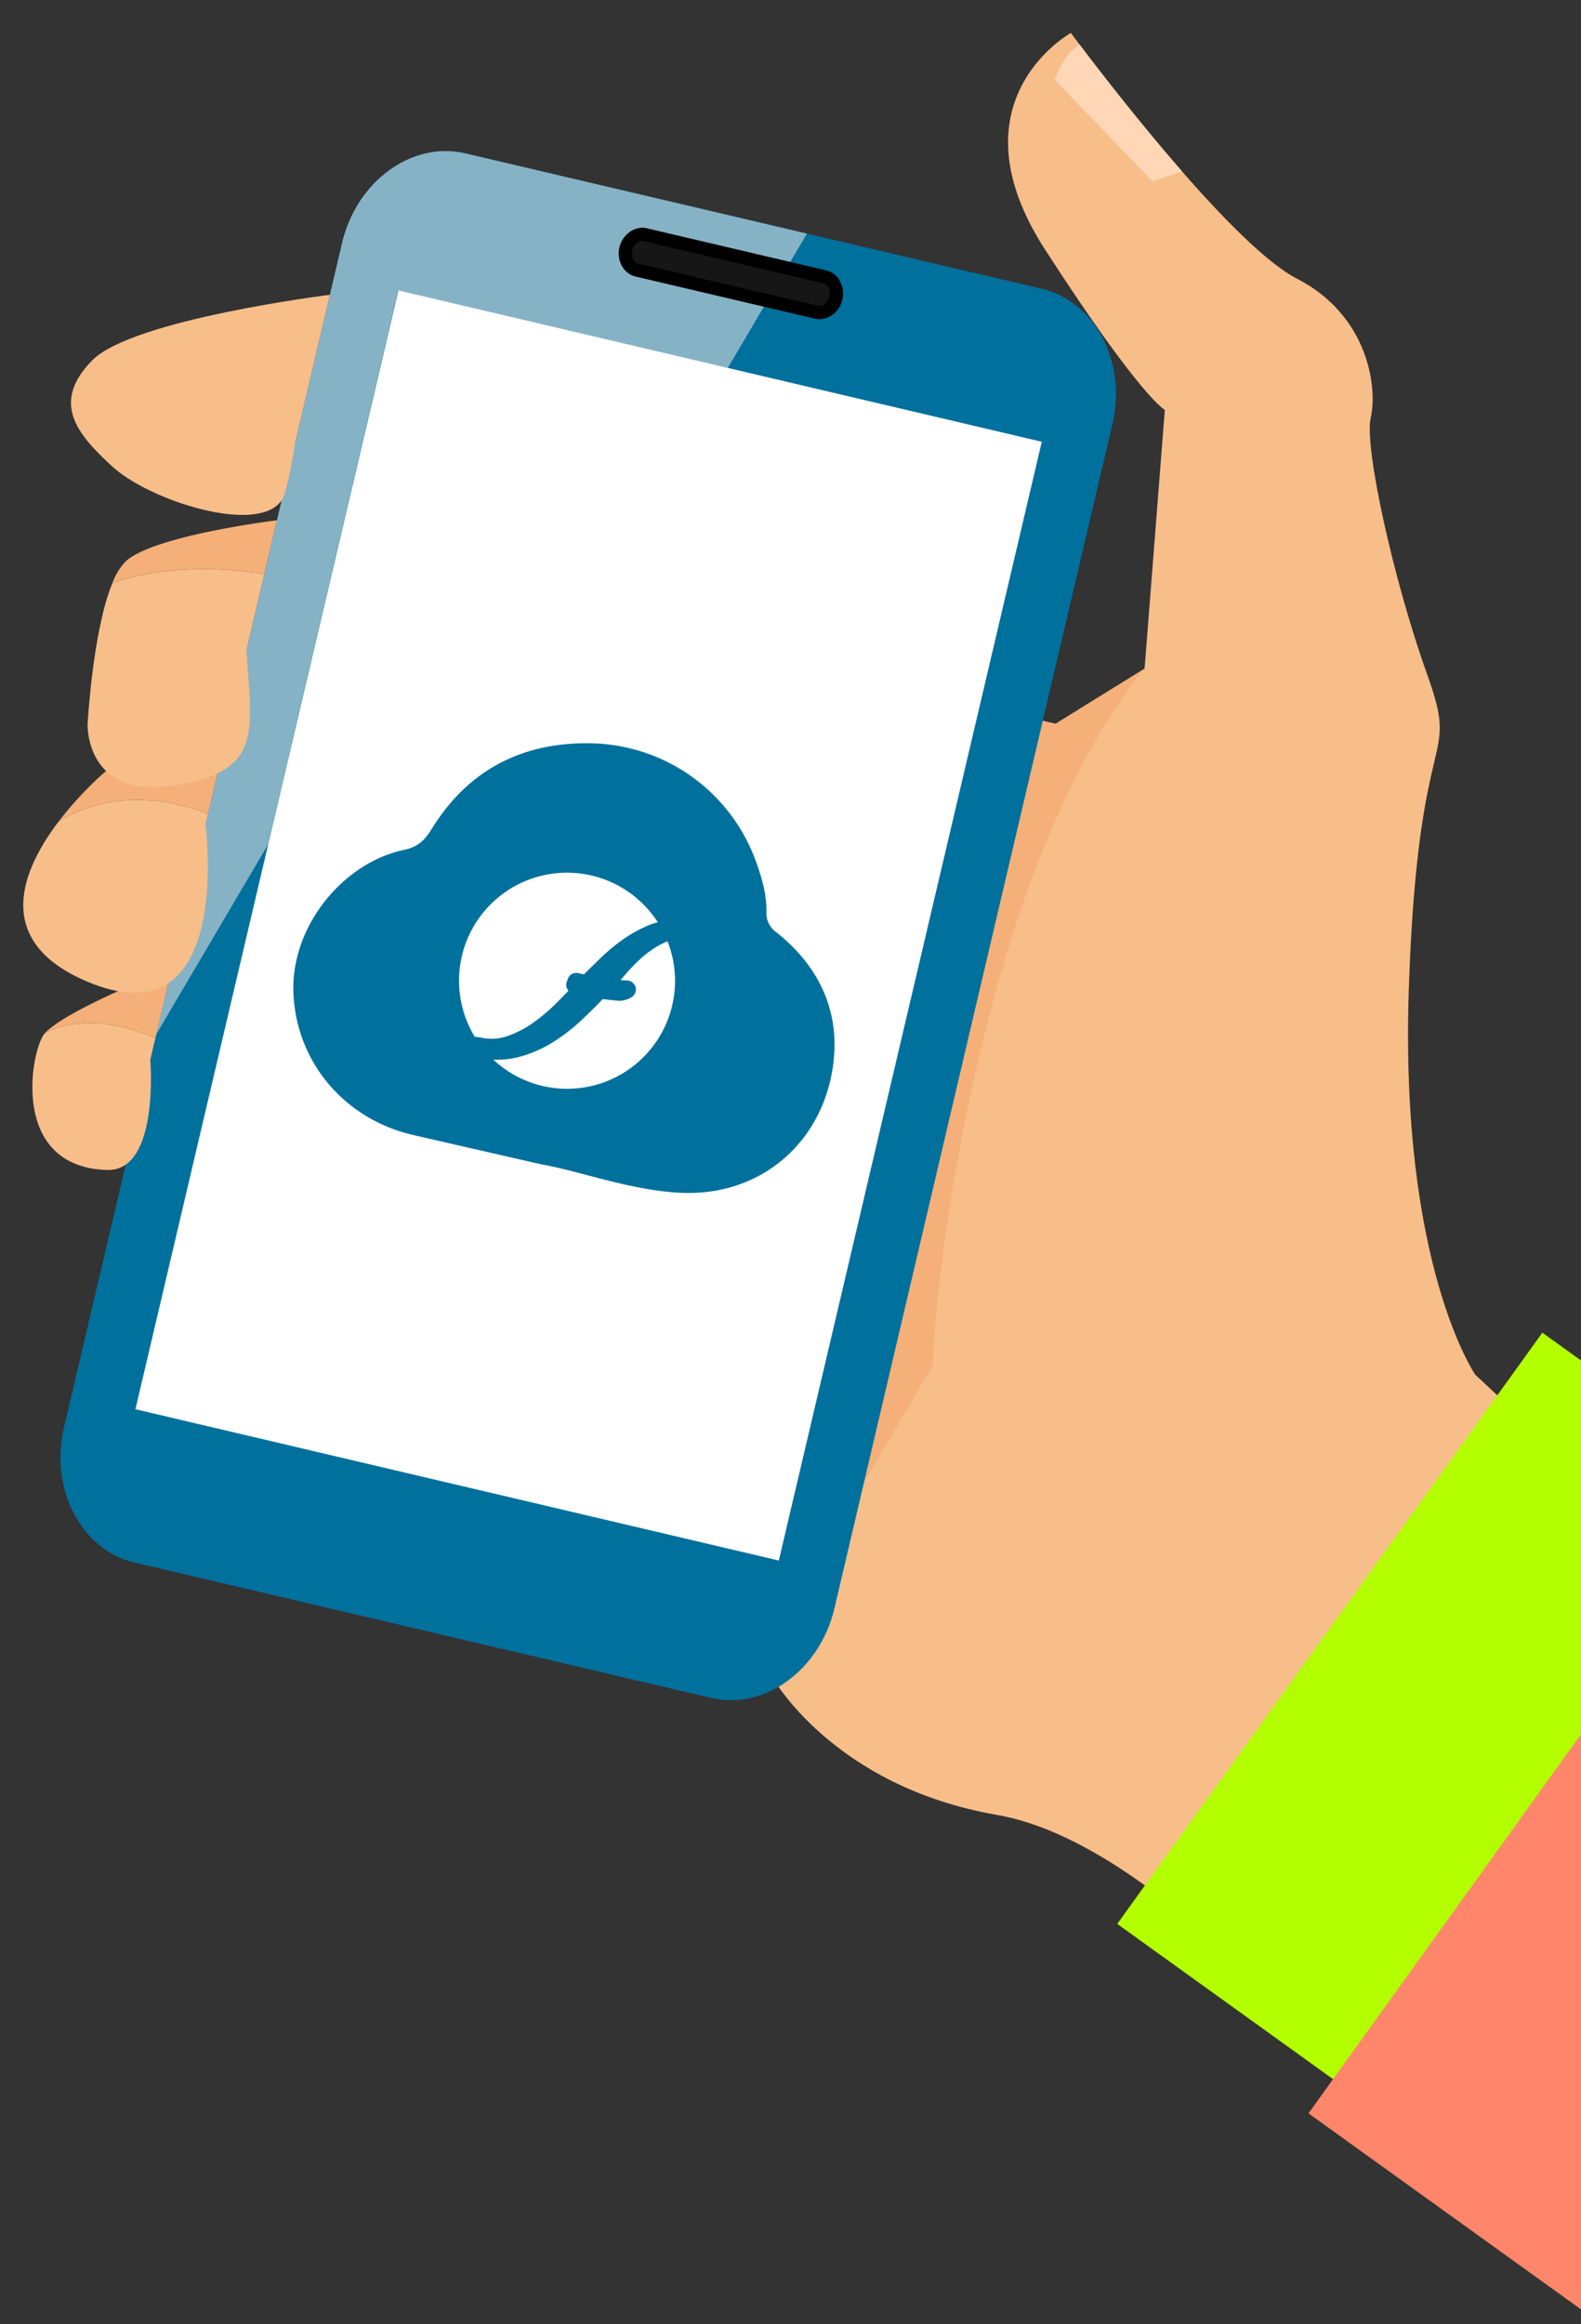 <?xml version="1.0" encoding="UTF-8"?> <svg xmlns="http://www.w3.org/2000/svg" xmlns:xlink="http://www.w3.org/1999/xlink" width="446" height="655.524" viewBox="0 0 446 655.524"><rect x="0" y="0" width="446" height="655.524" fill="#333333" stroke="none"/><defs><clipPath id="clip-path"><rect id="Rettangolo_3382" data-name="Rettangolo 3382" width="446" height="655.524" fill="none"></rect></clipPath></defs><g id="Raggruppa_2371" data-name="Raggruppa 2371" transform="translate(0 0)"><g id="Raggruppa_2370" data-name="Raggruppa 2370" transform="translate(0 0.001)" clip-path="url(#clip-path)"><path id="Tracciato_8146" data-name="Tracciato 8146" d="M301.693,448.514,227.8,379.7s-21.367-30.753-18.78-108.766,14.635-62.319,5.152-88.845c-9.506-26.534-17.8-64.228-15.895-72.354s-.41-28.681-20.808-39.185-63.78-69.3-63.78-69.3-34.5,19.056-7.224,61.2,33.728,45.09,33.728,45.09l-5.711,73-25.095,15.544L95.837,192.9,29.186,464.558s16.983,31.163,63.676,39.267,100.8,77.685,100.8,77.685Z" transform="translate(188.405 8.045)" fill="#f7be89"></path><path id="Tracciato_8147" data-name="Tracciato 8147" d="M29.216,298.555l45.261-76.544s1.469-47.558,18.817-109.243,41-87.473,41-87.473l-25.1,15.544-9.834-1.446Z" transform="translate(188.599 163.282)" fill="#f4b078"></path><path id="Tracciato_8148" data-name="Tracciato 8148" d="M39.911,11.62s2.043-6.9,7-9.93C51.81,8.154,63.358,23.169,75.8,37.423L67.5,40.249Z" transform="translate(257.638 10.904)" fill="#ffd7b6"></path><path id="Tracciato_8149" data-name="Tracciato 8149" d="M3.28,365.688C-.813,383.1,8.141,400.251,23.185,403.777l162.638,38.194c15.045,3.534,30.7-7.828,34.794-25.251L299.062,82.646c4.093-17.416-4.868-34.563-19.906-38.1L116.511,6.364C101.466,2.822,85.818,14.2,81.732,31.607Z" transform="translate(14.77 36.902)" fill="#00709d"></path><path id="Tracciato_8150" data-name="Tracciato 8150" d="M93.1,6.362l96.368,22.627-22.4,38.022L74.092,45.182,37.427,201.312,5.913,254.819l52.418-223.2C62.417,14.2,78.058,2.821,93.1,6.362" transform="translate(38.17 36.896)" fill="#86b2c6"></path><rect id="Rettangolo_3380" data-name="Rettangolo 3380" width="323.951" height="186.346" transform="matrix(0.229, -0.974, 0.974, 0.229, 38.203, 397.446)" fill="#fff"></rect><path id="Tracciato_8151" data-name="Tracciato 8151" d="M23.816,12.952c-.641,2.751.76,5.435,3.139,6L77.577,30.837c2.378.559,4.831-1.223,5.472-3.981s-.746-5.442-3.131-5.994L29.3,8.971c-2.378-.567-4.831,1.215-5.48,3.981" transform="translate(152.74 57.227)" fill="#161616"></path><path id="Tracciato_8152" data-name="Tracciato 8152" d="M78.761,34.263,28.132,22.371c-3.362-.8-5.39-4.5-4.518-8.238.865-3.683,4.458-6.166,7.724-5.368L81.952,20.649a5.941,5.941,0,0,1,3.69,2.706,7.33,7.33,0,0,1,.835,5.532,6.87,6.87,0,0,1-6.412,5.532,5.526,5.526,0,0,1-1.3-.157M27.245,14.983c-.41,1.745.38,3.437,1.745,3.765L79.611,30.632c1.32.335,2.84-.887,3.236-2.594a3.635,3.635,0,0,0-.365-2.721A2.273,2.273,0,0,0,81.11,24.28L30.488,12.389l-.47-.052a3.191,3.191,0,0,0-2.773,2.647" transform="translate(151.131 55.614)"></path><path id="Tracciato_8153" data-name="Tracciato 8153" d="M35.949,42.881,34.5,49.046S37.135,80.56,22.336,80.127C-5.413,79.337.812,46.25,4.644,41.673l.246-.246c11.436-5.509,24.021-1.416,31.059,1.454" transform="translate(7.903 249.847)" fill="#f7be89"></path><path id="Tracciato_8154" data-name="Tracciato 8154" d="M22.254,43.8,37.6,36.517,32.781,57c-7.038-2.863-19.622-6.956-31.066-1.454C5.942,50.943,22.254,43.8,22.254,43.8" transform="translate(11.071 235.724)" fill="#f4b078"></path><path id="Tracciato_8155" data-name="Tracciato 8155" d="M75.724,11.153S19.928,18.064,8.611,29.7,3.839,50.018,14.433,59.657s41.079,19.324,47.692,9.431c1.819-2.706,3.817-16.268,3.817-16.268Z" transform="translate(17.334 71.991)" fill="#f7be89"></path><path id="Tracciato_8156" data-name="Tracciato 8156" d="M2.228,45.242a100.035,100.035,0,0,1,13.33-14.187l32.1-2.184-3.34,14.247C34.5,39.5,18.138,35.684,2.228,45.242" transform="translate(14.382 186.36)" fill="#f4b078"></path><path id="Tracciato_8157" data-name="Tracciato 8157" d="M53.022,34.154,52.284,37.3S60.611,99.76,18.265,81.241C-7.978,69.76.6,49.817,10.929,36.278c15.91-9.558,32.282-5.733,42.093-2.125" transform="translate(5.681 195.323)" fill="#f7be89"></path><path id="Tracciato_8158" data-name="Tracciato 8158" d="M50.776,33.149,48.13,44.444c1.387,22.746,5,34.048-20.256,38.127S3.316,65.363,3.316,65.363s1.439-26.5,7-39.886c16.625-5.7,34.235-3.966,42.853-2.527Z" transform="translate(21.391 138.959)" fill="#f7be89"></path><path id="Tracciato_8159" data-name="Tracciato 8159" d="M50.67,19.682,47.106,34.854c-8.618-1.431-26.228-3.176-42.853,2.527A17.444,17.444,0,0,1,8.07,31.208c8.1-7.3,42.6-11.526,42.6-11.526" transform="translate(27.454 127.048)" fill="#f4b078"></path><rect id="Rettangolo_3381" data-name="Rettangolo 3381" width="205.355" height="75.31" transform="matrix(0.584, -0.812, 0.812, 0.584, 315.171, 542.601)" fill="#b3ff00"></rect><path id="Tracciato_8160" data-name="Tracciato 8160" d="M61.671,238.05l119.9-166.716,13.308-18.5,84.223,60.574A448.3,448.3,0,0,1,129.589,312.543L49.511,254.958Z" transform="translate(319.609 341.075)" fill="#ff866b"></path><path id="Tracciato_8161" data-name="Tracciato 8161" d="M80.882,146.836c-13.852-3.176-25.057-5.711-36.255-8.313C26.361,134.282,12,118.842,11.13,98.593,10.332,80.029,24.893,61.846,42.4,58.17c3.75-.783,5.726-2.617,7.672-5.785C60.343,35.655,75.7,27.73,95.129,28.133a50.383,50.383,0,0,1,46.394,33.109c1.715,4.622,3.131,9.5,3.034,14.59a6.494,6.494,0,0,0,2.855,5.621c13.092,10.452,18.75,24.342,15.425,40.587-4.138,20.219-21.166,34.019-42.771,32.841-14.284-.775-27.823-6.046-39.185-8.044" transform="translate(71.646 181.506)" fill="#00709d"></path><path id="Tracciato_8162" data-name="Tracciato 8162" d="M30.956,79.1a28.792,28.792,0,0,0,7.366-3.795,50.853,50.853,0,0,0,6.725-5.733l3.213-3.28a2.39,2.39,0,0,1-.335-.477,2.462,2.462,0,0,1-.142-2.073l.335-.872a2.472,2.472,0,0,1,2.84-1.543l1.663.358q2.225-2.214,4.54-4.466a55.525,55.525,0,0,1,6.21-5.211,37.78,37.78,0,0,1,7.165-4.033,22.834,22.834,0,0,1,2.922-.992A30.458,30.458,0,0,0,21.838,79.319a7,7,0,0,1,1.722.186,13.517,13.517,0,0,0,7.4-.4" transform="translate(112.111 213.126)" fill="#fff"></path><path id="Tracciato_8163" data-name="Tracciato 8163" d="M67.806,35.61a24.2,24.2,0,0,0-2.274,1.059,28.378,28.378,0,0,0-5.323,3.839,51.218,51.218,0,0,0-4.548,4.742c-.373.44-.753.872-1.133,1.3.619.06,1.208.089,1.752.1a3.751,3.751,0,0,1,.574.06,2.586,2.586,0,0,1,1.991,2.878c-.41,2.58-4.369,2.855-4.891,2.8L51.8,52.161c-.731-.075-1.409-.157-2.043-.239l-.209-.03c-2.028,2.132-4.182,4.25-6.412,6.315a51.379,51.379,0,0,1-8.417,6.315,33.836,33.836,0,0,1-9.766,3.921,24.292,24.292,0,0,1-6.285.544A30.447,30.447,0,0,0,67.806,35.61" transform="translate(120.508 229.869)" fill="#fff"></path></g></g></svg> 